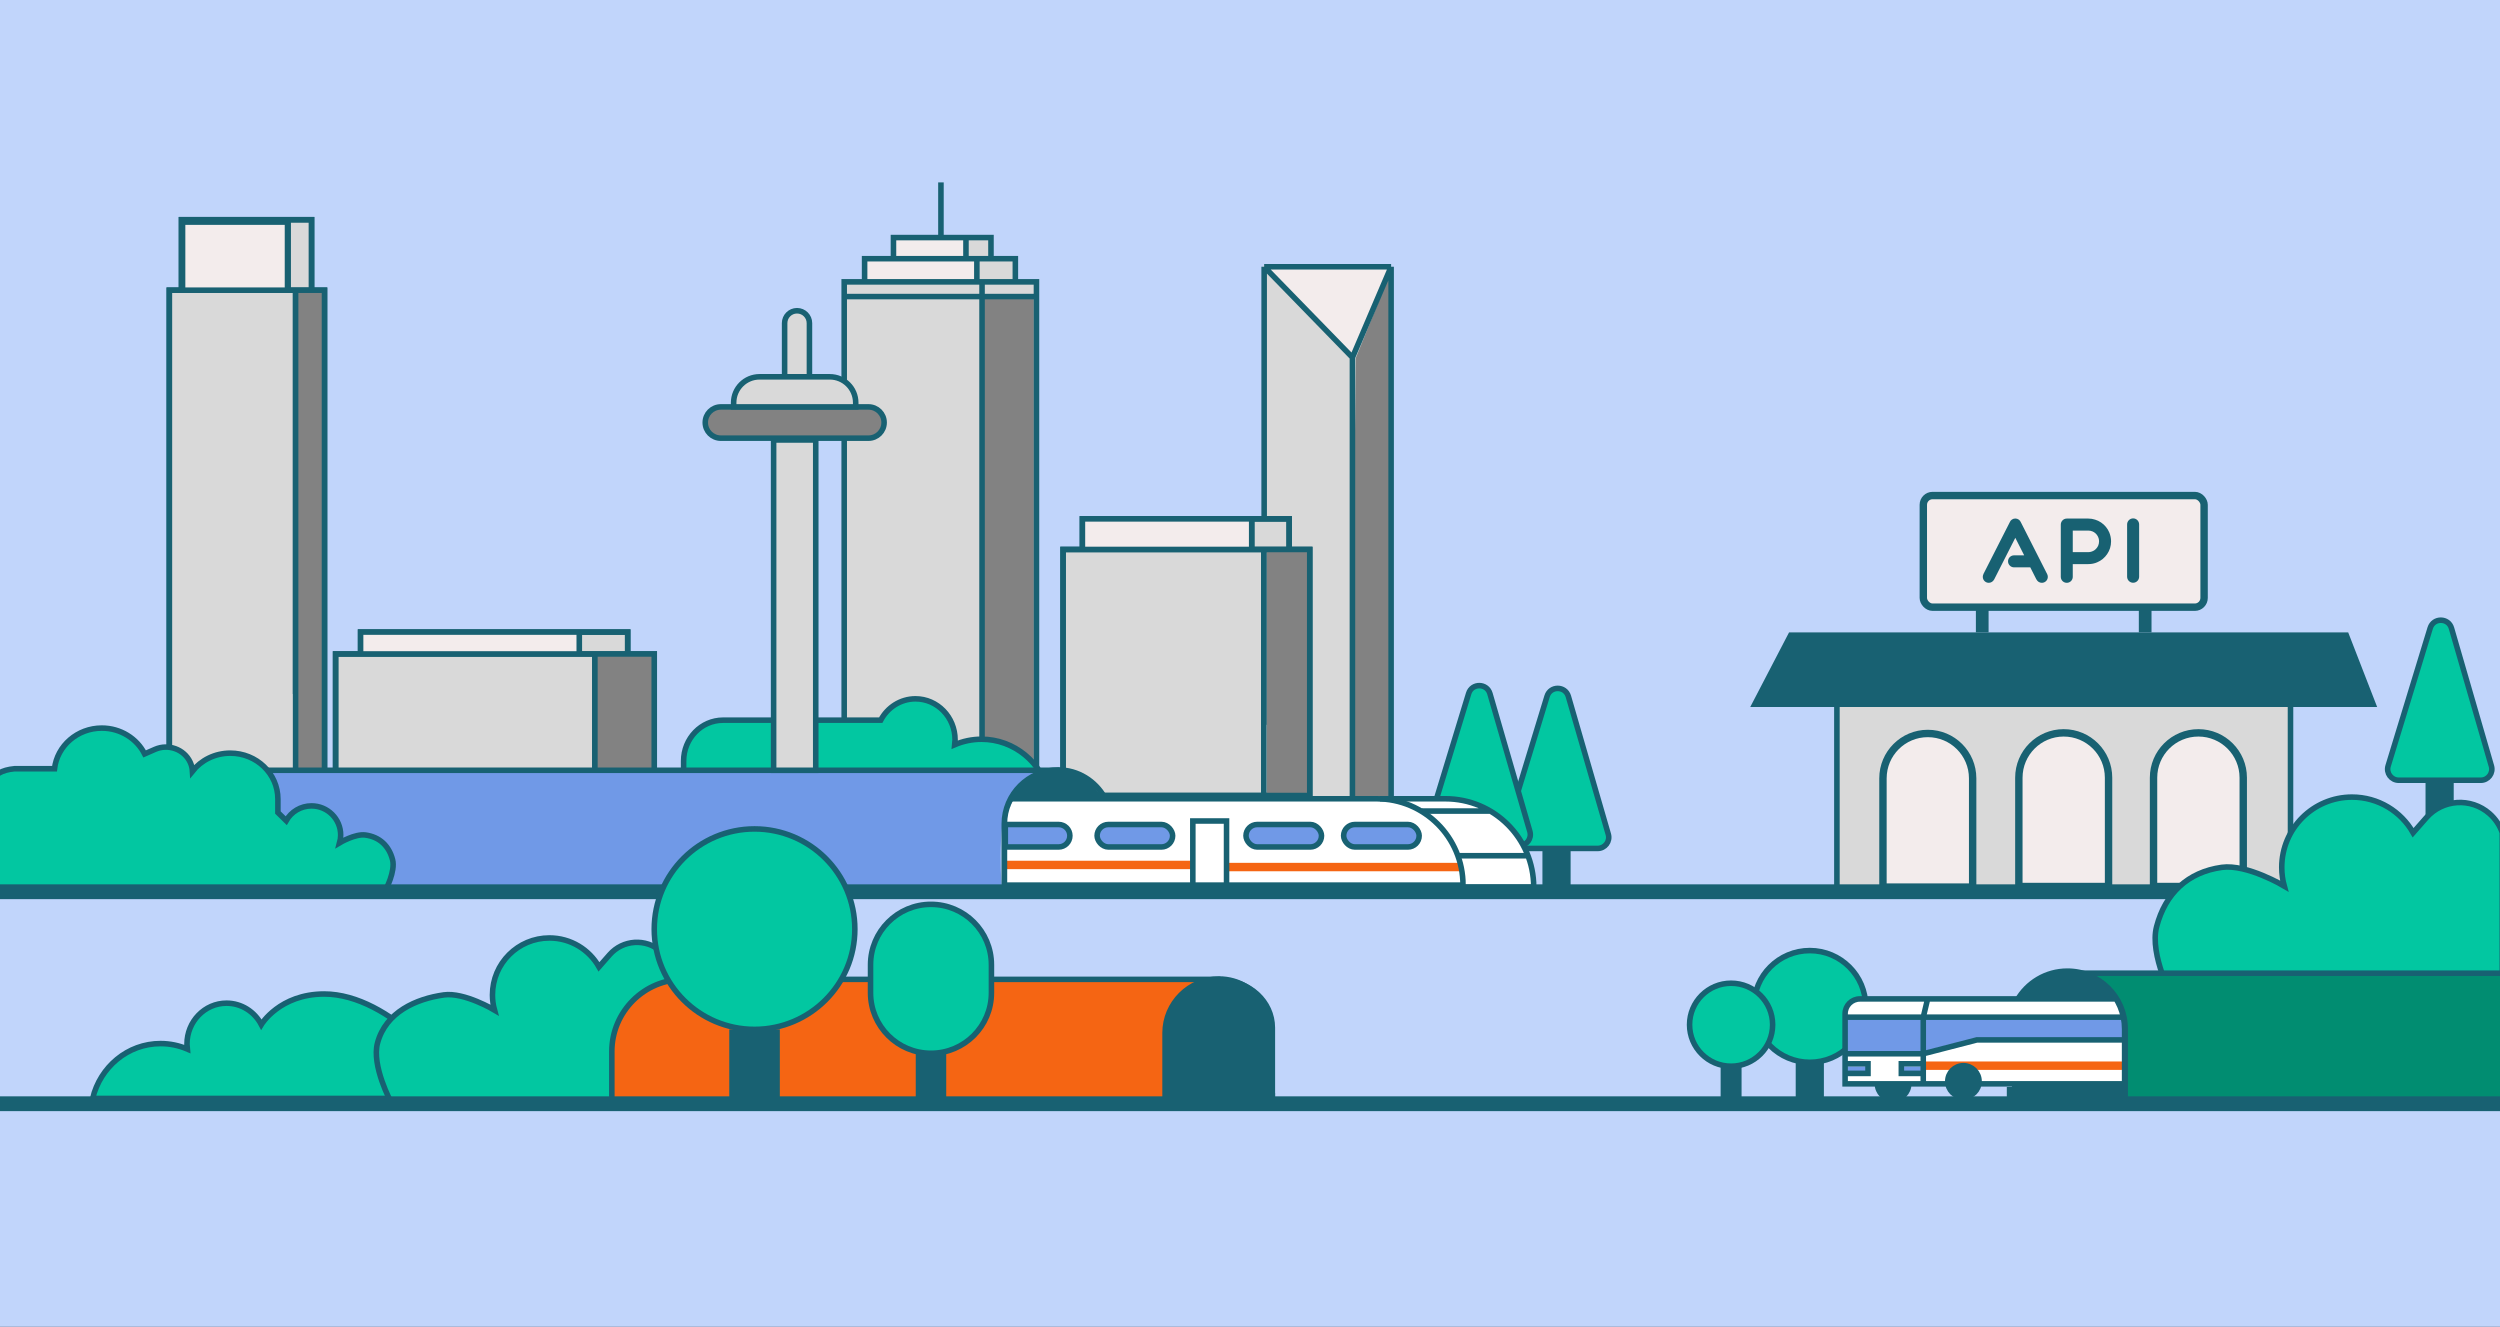 <svg width="1351" height="717" viewBox="0 0 1351 717" fill="none" xmlns="http://www.w3.org/2000/svg">
<rect x="0" y="0" width="1351" height="717" fill="#333333" stroke="none"/>
<g clip-path="url(#clip0_5328_1185)">
<rect width="1351" height="717" fill="#C1D5FB"/>
<path d="M91.495 463.081V156.825H98.073V118.734H155.632H168.377V156.825H175.366V397.567V463.081H91.495Z" fill="#D9D9D9"/>
<path d="M159.743 156.825V375.041M159.743 156.825H168.377M159.743 156.825H155.632M98.073 156.825H91.495V463.081H175.366V397.567V156.825H168.377M98.073 156.825V118.734H155.632M98.073 156.825H155.632M168.377 156.825V118.734H155.632M155.632 156.825V118.734" stroke="#186172" stroke-width="3"/>
<rect x="98.655" y="120.02" width="56.716" height="37.809" fill="#F3ECEC"/>
<rect x="160.765" y="157.832" width="14.602" height="303.199" fill="#828282"/>
<path d="M159.743 156.825V463.081M159.743 156.825H168.377M159.743 156.825H155.632M98.073 156.825H91.495V463.081H175.366V397.567V156.825H168.377M98.073 156.825V118.734H155.632M98.073 156.825H155.632M168.377 156.825V118.734H155.632M155.632 156.825V118.734M155.372 157.828V120.02H98.655V157.828" stroke="#186172" stroke-width="3"/>
<path d="M181.352 448.589V353.405H194.858V341.566H313.037H339.206V353.405H353.556V428.227V448.589H181.352Z" fill="#D9D9D9"/>
<path d="M321.479 353.405V421.226M321.479 353.405H339.206M321.479 353.405H313.037M194.858 353.405H181.352V448.589H353.556V428.227V353.405H339.206M194.858 353.405V341.566H313.037M194.858 353.405H313.037M339.206 353.405V341.566H313.037M313.037 353.405V341.566" stroke="#186172" stroke-width="3"/>
<rect x="321.628" y="353.715" width="31.928" height="94.234" fill="#828282"/>
<rect x="196.053" y="341.965" width="116.451" height="11.751" fill="#F3ECEC"/>
<path d="M321.479 353.405V448.589M321.479 353.405H339.206M321.479 353.405H313.037M194.858 353.405H181.352V448.589H353.556V428.227V353.405H339.206M194.858 353.405V341.566H313.037M194.858 353.405H313.037M339.206 353.405V341.566H313.037M313.037 353.405V341.566" stroke="#186172" stroke-width="3"/>
<path d="M456.206 160.262V152.321H467.231V139.809H482.831V128.37H508.484H522.003H535.523V139.809H548.696V152.321H560.103V160.262V414.957L456.206 407.483V389.325V160.262Z" fill="#D9D9D9"/>
<rect x="531.606" y="161.336" width="27.043" height="255.468" fill="#828282"/>
<rect x="467.021" y="140.445" width="60.998" height="11.44" fill="#F3ECEC"/>
<rect x="483.762" y="129.004" width="38.677" height="11.44" fill="#F3ECEC"/>
<path d="M530.698 152.321V160.262M530.698 152.321H548.696M530.698 152.321H527.896M530.698 399.974V160.262M456.206 160.262V152.321H467.231M456.206 160.262V389.325V407.483L560.103 414.957V160.262M456.206 160.262H530.698M530.698 160.262H560.103M560.103 160.262V152.321H548.696M548.696 152.321V139.809H535.523M467.231 152.321V139.809H482.831M467.231 152.321H527.896M527.896 152.321V139.809M527.896 139.809H535.523M527.896 139.809H522.003M535.523 139.809V128.37H522.003M482.831 139.809V128.37H508.484M482.831 139.809H522.003M522.003 139.809V128.37M522.003 128.37H508.484M508.484 128.37V98.559" stroke="#186172" stroke-width="3"/>
<path d="M516.116 399.76C516.116 400.665 516.063 401.559 515.961 402.436C520.409 400.535 525.284 399.485 530.396 399.485C548.13 399.485 563.013 412.111 567.092 429.142H369.427V411.244C369.427 399.06 378.98 389.183 390.765 389.183H475.943C479.571 382.311 486.623 377.648 494.729 377.648C506.541 377.648 516.116 387.548 516.116 399.76Z" fill="#02C7A1" stroke="#186172" stroke-width="3"/>
<path d="M101.037 564.226C101.037 565.132 101.09 566.025 101.192 566.902C96.745 565.001 91.869 563.952 86.757 563.952C69.023 563.952 54.141 576.577 50.061 593.608H247.727C247.727 581.425 211.076 537.161 175.178 537.16C151.073 537.16 141.21 553.65 141.21 553.65C137.583 546.777 130.53 542.115 122.424 542.115C110.612 542.115 101.037 552.015 101.037 564.226Z" fill="#02C7A1" stroke="#186172" stroke-width="3"/>
<path d="M103.004 416.281H562.285C562.285 416.281 548.311 423.252 544.923 431.649C538.376 447.872 541.439 480.896 541.439 480.896H103.004V416.281Z" fill="#7099E7"/>
<rect x="682.489" y="143.586" width="69.272" height="325.496" fill="#D9D9D9"/>
<path d="M750.838 430.754V148.652L732.703 193.386L729.928 430.754H750.838Z" fill="#828282"/>
<path d="M574.479 429.905V296.93H584.934V280.391H676.416H696.672V296.93H707.781V401.459V429.905H574.479Z" fill="#D9D9D9"/>
<path d="M682.95 296.93V391.679M682.95 296.93H696.672M682.95 296.93H676.416M584.934 296.93H574.479V429.905H707.781V401.459V296.93H696.672M584.934 296.93V280.391H676.416M584.934 296.93H676.416M696.672 296.93V280.391H676.416M676.416 296.93V280.391" stroke="#186172" stroke-width="3"/>
<rect x="585.858" y="280.949" width="90.144" height="16.416" fill="#F3ECEC"/>
<rect x="684.573" y="297.367" width="23.208" height="131.648" fill="#828282"/>
<path d="M682.95 296.93V429.905M682.95 296.93H696.672M682.95 296.93H676.416M584.934 296.93H574.479V429.905H707.781V401.459V296.93H696.672M584.934 296.93V280.391H676.416M584.934 296.93H676.416M696.672 296.93V280.391H676.416M676.416 296.93V280.391" stroke="#186172" stroke-width="3"/>
<path d="M571.697 416.848C556.886 416.848 544.879 428.855 544.879 443.666H598.516C598.516 428.855 586.509 416.848 571.697 416.848Z" fill="#186172"/>
<path d="M813.306 450.746L836.044 376.255C837.786 370.548 845.885 370.606 847.546 376.337L869.13 450.828C870.242 454.666 867.363 458.498 863.367 458.498H819.044C815.013 458.498 812.129 454.602 813.306 450.746Z" fill="#02C7A1" stroke="#186172" stroke-width="3"/>
<rect x="833.531" y="458.496" width="15.229" height="22.398" fill="#186172"/>
<path d="M770.925 449.25L793.663 374.759C795.405 369.052 803.504 369.11 805.165 374.841L826.749 449.332C827.861 453.17 824.982 457.002 820.986 457.002H776.663C772.632 457.002 769.748 453.106 770.925 449.25Z" fill="#02C7A1" stroke="#186172" stroke-width="3"/>
<rect x="791.15" y="457" width="15.229" height="22.398" fill="#186172"/>
<path d="M978.015 513.696C994.687 513.696 1008.22 527.211 1008.22 543.883C1008.22 560.554 994.688 574.069 978.016 574.069C961.345 574.069 947.81 560.554 947.81 543.883C947.81 527.212 961.344 513.697 978.015 513.696Z" fill="#02C7A1" stroke="#186172" stroke-width="3"/>
<rect x="970.401" y="574.066" width="15.229" height="22.398" fill="#186172"/>
<path d="M935.485 531.333C947.871 531.332 957.928 541.373 957.928 553.76C957.928 566.146 947.872 576.187 935.486 576.187C923.1 576.187 913.044 566.146 913.044 553.76C913.044 541.374 923.099 531.333 935.485 531.333Z" fill="#02C7A1" stroke="#186172" stroke-width="3"/>
<rect x="929.828" y="576.188" width="11.314" height="16.641" fill="#186172"/>
<path d="M547.326 432.572L780.339 431.077C807.148 430.906 828.972 452.59 828.972 479.399V479.399H543.655V440.853L547.326 432.572Z" fill="white"/>
<rect x="543.102" y="465.141" width="101.499" height="4.55" fill="#F56513"/>
<rect x="662.82" y="466.281" width="127.789" height="4.55" fill="#F56513"/>
<path d="M546.739 431.652H743.949C769.719 431.652 790.609 452.543 790.609 478.312V478.312H543.655" stroke="#186172" stroke-width="3"/>
<path d="M745.657 431.652H781.077C807.446 431.652 828.822 453.029 828.822 479.398V479.398H744.605M768.249 438.301H805.466M787.952 462.443H825.169" stroke="#186172" stroke-width="3"/>
<path d="M124.516 416.262L572.521 416.262" stroke="#186172" stroke-width="3"/>
<path d="M571.849 414.574C555.016 414.574 541.217 428.383 541.217 445.216V480.894H602.176V477.718H599.095V477.813H544.298V445.216C544.298 430.085 556.717 418.033 571.849 418.033C581.435 418.033 589.718 422.74 594.614 430.195H598.223C592.985 420.965 583.221 414.574 571.849 414.574Z" fill="#186172"/>
<path d="M1023.02 594.166C1027.69 594.166 1031.48 590.377 1031.48 585.703H1014.55C1014.55 590.377 1018.34 594.166 1023.02 594.166Z" fill="#186172" stroke="#186172" stroke-width="3"/>
<rect x="592.877" y="445.562" width="40.816" height="12.146" rx="6.073" fill="#7099E7" stroke="#186172" stroke-width="3"/>
<path d="M543.273 457.709H572.091C575.445 457.709 578.164 454.99 578.164 451.636C578.164 448.282 575.445 445.562 572.091 445.562H543.273V457.709Z" fill="#7099E7" stroke="#186172" stroke-width="3"/>
<path d="M644.6 477.505V443.668H662.82V477.505" stroke="#186172" stroke-width="3"/>
<rect x="673.33" y="445.562" width="40.816" height="12.146" rx="6.073" fill="#7099E7" stroke="#186172" stroke-width="3"/>
<path d="M183.529 455.443C183.897 454.107 184.094 452.701 184.094 451.248C184.094 442.553 177.045 435.504 168.35 435.504C162.477 435.504 157.355 438.72 154.649 443.486L150.175 439.091V431.796C150.175 418.104 138.655 407.003 124.444 407.003C116.111 407.003 108.702 410.821 104 416.74C103.901 415.081 103.488 413.412 102.73 411.809C99.448 404.866 90.946 401.802 83.74 404.964L78.16 407.414C73.986 399.153 65.189 393.461 55.013 393.461C41.797 393.461 30.909 403.061 29.448 415.419H7.84C-6.446 416.74 -6.446 425.851 -6.446 433.48L-4.119 480.896L134.667 480.897H208.4C208.4 480.897 213.8 470.873 212.135 464.534C210.177 457.078 205.171 452.321 197.537 451.248C191.882 450.453 183.529 455.443 183.529 455.443Z" fill="#02C7A1" stroke="#186172" stroke-width="3"/>
<rect x="726.098" y="445.562" width="40.816" height="12.146" rx="6.073" fill="#7099E7" stroke="#186172" stroke-width="3"/>
<path d="M418.065 237.766V416.262H440.824V237.766H418.065Z" fill="#D9D9D9" stroke="#186172" stroke-width="3"/>
<path d="M751.761 144.152H683.149L730.851 193.159L751.761 144.152Z" fill="#F3ECEC"/>
<path d="M683.149 280.719V144.152M683.149 144.152H751.761M683.149 144.152L730.851 193.159M751.761 144.152V432.259M751.761 144.152L730.851 193.159M730.851 193.159V430.206" stroke="#186172" stroke-width="3"/>
<path d="M381.114 228.34C381.114 223.676 384.896 219.895 389.56 219.895H396.29H462.258H469.33C473.994 219.895 477.775 223.676 477.775 228.34V228.34C477.775 233.005 473.994 236.786 469.33 236.786H389.56C384.896 236.786 381.114 233.005 381.114 228.34V228.34Z" fill="#828282" stroke="#186172" stroke-width="3"/>
<path d="M396.461 219.9V217.625C396.461 209.893 402.729 203.625 410.461 203.625H424.008V174.627C424.008 170.924 427.01 167.922 430.714 167.922C434.417 167.922 437.419 170.924 437.419 174.627V203.625H448.429C456.161 203.625 462.429 209.893 462.429 217.625V219.9H396.461Z" fill="#D9D9D9"/>
<path d="M424.008 203.625H410.461C402.729 203.625 396.461 209.893 396.461 217.625V219.9H462.429V217.625C462.429 209.893 456.161 203.625 448.429 203.625H437.419M424.008 203.625V174.627C424.008 170.924 427.01 167.922 430.714 167.922V167.922C434.417 167.922 437.419 170.924 437.419 174.627V203.625M424.008 203.625H437.419" stroke="#186172" stroke-width="3"/>
<rect x="992.662" y="346.82" width="245.125" height="133.578" fill="#D9D9D9" stroke="#186172" stroke-width="3"/>
<path d="M967.721 343.234L948.293 380.578H1282.43L1267.93 343.234H967.721Z" fill="#186172" stroke="#186172" stroke-width="3"/>
<path d="M1017.55 420.604C1017.55 407.218 1028.4 396.367 1041.78 396.367V396.367C1055.17 396.367 1066.02 407.218 1066.02 420.604V479.4H1017.55V420.604Z" fill="#F3ECEC" stroke="#186172" stroke-width="4"/>
<path d="M1090.99 420.268C1090.99 406.882 1101.84 396.031 1115.22 396.031V396.031C1128.61 396.031 1139.46 406.882 1139.46 420.268V479.064H1090.99V420.268Z" fill="#F3ECEC" stroke="#186172" stroke-width="4"/>
<path d="M1290.54 413.895L1313.28 339.403C1315.02 333.697 1323.12 333.754 1324.78 339.485L1346.36 413.976C1347.48 417.814 1344.6 421.646 1340.6 421.646H1296.28C1292.25 421.646 1289.36 417.75 1290.54 413.895Z" fill="#02C7A1" stroke="#186172" stroke-width="3"/>
<rect x="1310.76" y="421.645" width="15.229" height="22.398" fill="#186172"/>
<path d="M1163.77 420.268C1163.77 406.882 1174.62 396.031 1188.01 396.031V396.031C1201.39 396.031 1212.25 406.882 1212.25 420.268V479.064H1163.77V420.268Z" fill="#F3ECEC" stroke="#186172" stroke-width="4"/>
<rect x="1039.36" y="267.789" width="151.728" height="60.336" rx="5" fill="#F3ECEC" stroke="#186172" stroke-width="4"/>
<path d="M-94.175 481.898L1336.84 481.898" stroke="#186172" stroke-width="8"/>
<path d="M1234.42 478.838C1233.53 475.617 1233.06 472.225 1233.06 468.722C1233.06 447.753 1250.05 430.754 1271.02 430.754C1285.19 430.754 1297.54 438.509 1304.06 450.004L1311.18 441.895C1320 431.854 1335.29 430.862 1345.33 439.678C1348.61 442.563 1350.93 446.142 1352.25 450.004L1352.25 540.221H1174.44C1174.44 540.221 1161.42 516.049 1165.43 500.761C1170.15 482.781 1182.23 471.31 1200.64 468.722C1214.27 466.804 1234.42 478.838 1234.42 478.838Z" fill="#02C7A1" stroke="#186172" stroke-width="3"/>
<path d="M1357.79 525.32H1119.74C1119.74 525.32 1138.33 532.552 1142.52 541.499C1150.61 558.785 1146.91 594.657 1146.91 594.657L1154.59 593.471H1357.79L1357.79 525.32Z" fill="#018D71"/>
<rect x="1067.77" y="328.703" width="6.859" height="13.031" fill="#186172"/>
<path d="M267.233 545.851C266.513 543.24 266.129 540.491 266.129 537.651C266.129 520.654 279.908 506.875 296.905 506.875C308.385 506.875 318.397 513.161 323.687 522.479L329.458 515.906C336.604 507.767 348.995 506.962 357.134 514.108C359.799 516.448 361.677 519.349 362.748 522.479L362.748 595.608H211.314C211.314 595.608 200.697 575.998 204.012 563.622C208.484 546.926 224.928 539.75 239.85 537.651C250.904 536.096 267.233 545.851 267.233 545.851Z" fill="#02C7A1" stroke="#186172" stroke-width="3"/>
<rect x="1155.82" y="328.703" width="6.859" height="13.031" fill="#186172"/>
<path d="M1106.29 310.249C1106.51 310.697 1106.64 311.177 1106.64 311.721C1106.64 313.513 1105.2 314.953 1103.41 314.953C1102.13 314.953 1101.04 314.217 1100.53 313.161L1100.5 313.193L1097.17 306.601H1088.4C1086.61 306.601 1085.14 305.129 1085.14 303.337C1085.14 301.545 1086.61 300.105 1088.4 300.105H1093.87L1089.07 290.633L1077.62 313.193V313.161C1077.07 314.217 1075.98 314.953 1074.74 314.953C1072.94 314.953 1071.5 313.513 1071.5 311.721C1071.5 311.177 1071.63 310.697 1071.86 310.249H1071.82L1086.06 282.249C1086.51 281.065 1087.7 280.201 1089.07 280.201C1090.45 280.201 1091.6 281.065 1092.08 282.249L1106.29 310.249ZM1139.86 287.753C1140.47 289.225 1140.82 290.857 1140.82 292.553C1140.82 293.801 1140.63 295.049 1140.28 296.201C1139.93 297.353 1139.38 298.441 1138.71 299.433C1137.4 301.385 1135.51 302.953 1133.3 303.881C1131.83 304.521 1130.23 304.841 1128.53 304.841H1120.12V311.721C1120.12 313.513 1118.68 314.953 1116.89 314.953C1115.09 314.953 1113.65 313.513 1113.65 311.721V283.497C1113.65 281.705 1115.09 280.233 1116.89 280.233H1128.53C1129.78 280.233 1131.03 280.425 1132.18 280.809C1133.33 281.161 1134.42 281.673 1135.41 282.345C1137.37 283.657 1138.93 285.545 1139.86 287.753ZM1133.88 294.825C1134.17 294.121 1134.33 293.353 1134.33 292.553C1134.33 291.945 1134.26 291.369 1134.07 290.825C1133.91 290.281 1133.65 289.769 1133.33 289.289C1132.73 288.361 1131.83 287.625 1130.77 287.177C1130.1 286.889 1129.33 286.729 1128.53 286.729H1120.12V298.377H1128.53C1129.14 298.377 1129.72 298.281 1130.26 298.089C1130.81 297.929 1131.32 297.673 1131.77 297.385C1132.69 296.745 1133.43 295.849 1133.88 294.825ZM1155.99 311.625V311.657C1155.99 313.449 1154.55 314.921 1152.75 314.921C1150.96 314.921 1149.49 313.449 1149.49 311.657L1149.52 311.625H1149.49V283.401C1149.49 281.609 1150.96 280.137 1152.75 280.137C1154.55 280.137 1155.99 281.609 1155.99 283.401V311.625Z" fill="#186172"/>
<path d="M330.631 570.262C330.631 547.618 348.987 529.262 371.631 529.262H649.179C649.179 529.262 639.487 536.232 637.137 544.629C632.597 560.853 634.721 593.876 634.721 593.876H330.631V570.262Z" fill="#F56513"/>
<path d="M659.416 529.245L369.63 529.245C348.091 529.245 330.63 546.706 330.63 568.245L330.63 592.848" stroke="#186172" stroke-width="3"/>
<path d="M658.744 527.555C641.91 527.555 628.111 541.363 628.111 558.197V593.874H689.07V590.698H685.989V590.793H631.192V558.197C631.192 543.065 643.612 531.013 658.744 531.013C668.329 531.013 676.612 535.721 681.508 543.176H685.118C679.88 533.945 670.115 527.555 658.744 527.555Z" fill="#186172"/>
<path d="M1146.1 552.732C1146.1 537.921 1133.25 525.914 1117.39 525.914C1101.53 525.914 1088.68 537.921 1088.68 552.732L1087.06 591.886H1148.38L1146.1 552.732Z" fill="#186172"/>
<path d="M1356.81 525.914H1115.22" stroke="#186172" stroke-width="3"/>
<path d="M997.092 547.816C997.092 543.398 1000.67 539.816 1005.09 539.816H1144.12L1148.28 548.362V585.705H997.092V547.816Z" fill="white"/>
<rect x="1039.57" y="573.621" width="108.715" height="4.55" fill="#F56513"/>
<path d="M407.758 447.951C377.843 447.95 353.556 472.201 353.556 502.115C353.556 532.029 377.842 556.279 407.756 556.279C437.67 556.279 461.956 532.029 461.956 502.115C461.956 472.202 437.671 447.952 407.758 447.951Z" fill="#02C7A1" stroke="#186172" stroke-width="3"/>
<rect width="27.325" height="40.19" transform="matrix(-1 0 0 1 421.419 556.273)" fill="#186172"/>
<path d="M535.764 536.528V521.372C535.764 503.333 521.141 488.709 503.102 488.709C485.062 488.708 470.438 503.332 470.438 521.372V536.528C470.438 554.567 485.061 569.191 503.101 569.191C521.14 569.191 535.764 554.567 535.764 536.528Z" fill="#02C7A1" stroke="#186172" stroke-width="3"/>
<rect width="16.467" height="29.859" transform="matrix(-1 0 0 1 511.336 569.195)" fill="#186172"/>
<path d="M1039.43 550.105H1148.38V562.392H1068.37L1039.43 569.871V576.272V580.483H1027.58V576.272H1039.43V569.871H997.191V550.105H1039.43Z" fill="#7099E7"/>
<path d="M1009.57 576.272H997.191V580.483H1009.57V576.272Z" fill="#7099E7"/>
<path d="M1117.22 523.305C1135.29 523.305 1149.95 537.961 1149.95 556.041V594.361H1084.48V587.395H1087.79V591.052H1146.64V556.041C1146.64 539.789 1133.47 526.614 1117.22 526.614C1106.92 526.614 1097.86 531.901 1092.6 539.908H1088.72C1094.35 529.993 1105 523.305 1117.22 523.305Z" fill="#186172"/>
<path d="M1148.28 585.705H1070.31M997.092 549.684V547.816C997.092 543.398 1000.67 539.816 1005.09 539.816H1041.69M997.092 549.684H1039.33M997.092 549.684V569.449M1148.28 549.684H1039.33M1039.33 585.705H997.092V580.062M1039.33 585.705V580.062M1039.33 585.705H1051.89M1039.33 549.684L1041.69 539.816M1039.33 549.684V569.449M1041.69 539.816H1142.75M997.092 569.449H1039.33M997.092 569.449V574.872M1039.33 569.449V574.872M1039.33 569.449L1068.27 561.97H1148.28M1039.33 580.062H1027.48V574.872H1039.33M1039.33 580.062V574.872M997.092 574.872H1009.47V580.062H997.092M997.092 574.872V580.062" stroke="#186172" stroke-width="3"/>
<circle cx="1061.03" cy="584.361" r="8.462" fill="#186172" stroke="#186172" stroke-width="3"/>
<path d="M689.07 555.376C689.07 540.453 676.014 528.355 659.909 528.355C643.804 528.355 630.748 540.453 630.748 555.376L629.103 594.824H689.07L689.07 555.376Z" fill="#186172"/>
<path d="M-46.844 596.461L2447.5 596.466" stroke="#186172" stroke-width="8"/>
</g>
<defs>
<clipPath id="clip0_5328_1185">
<rect width="1351" height="717" fill="white"/>
</clipPath>
</defs>
</svg>
